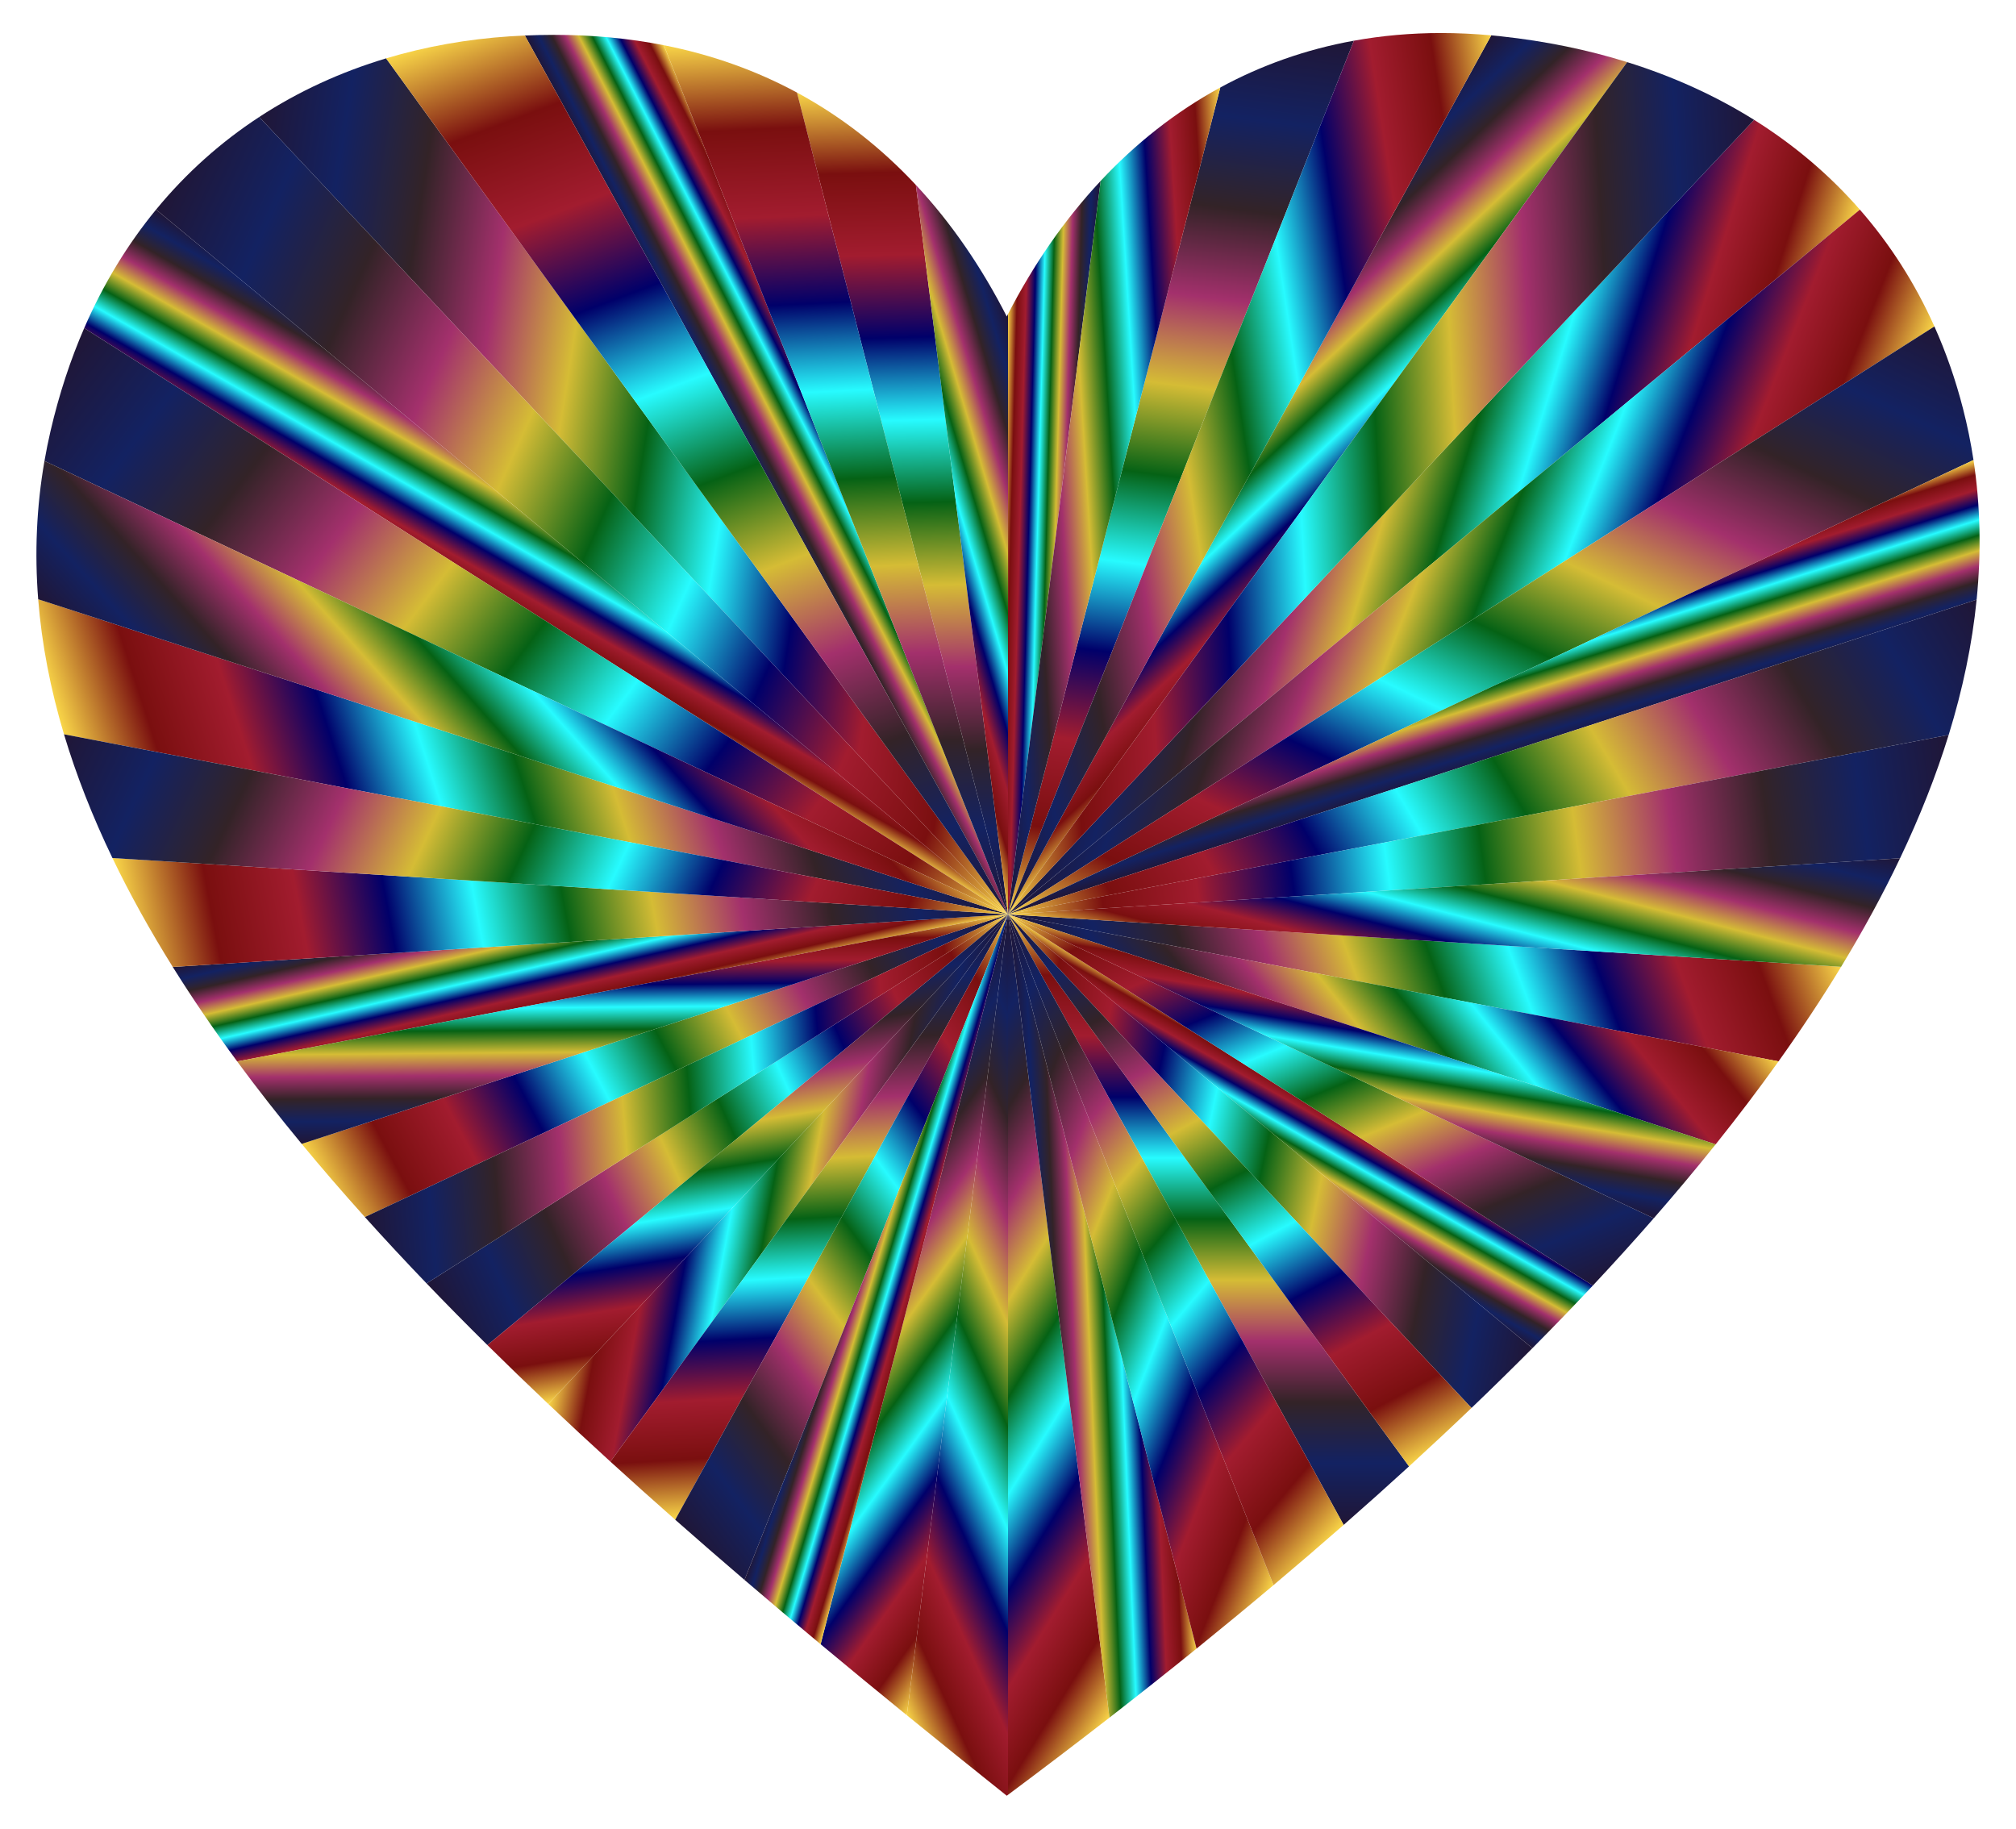 <?xml version="1.0" encoding="utf-8"?>

<!DOCTYPE svg PUBLIC "-//W3C//DTD SVG 1.1//EN" "http://www.w3.org/Graphics/SVG/1.1/DTD/svg11.dtd">
<svg version="1.1" id="Layer_1" xmlns="http://www.w3.org/2000/svg" xmlns:xlink="http://www.w3.org/1999/xlink" x="0px" y="0px"
	 viewBox="0 0 1830 1659.965" enable-background="new 0 0 1830 1659.965" xml:space="preserve">
<g id="Red_Heart">
	<g id="Red_Heart_1_">
		<g>
			
				<linearGradient id="SVGID_1_" gradientUnits="userSpaceOnUse" x1="433.228" y1="887.204" x2="554.961" y2="887.204" gradientTransform="matrix(0.222 0.975 -0.975 0.222 1291.354 175.18)">
				<stop  offset="0" style="stop-color:#201636"/>
				<stop  offset="0.1" style="stop-color:#132262"/>
				<stop  offset="0.2" style="stop-color:#332327"/>
				<stop  offset="0.3" style="stop-color:#A3306C"/>
				<stop  offset="0.4" style="stop-color:#D5BC35"/>
				<stop  offset="0.5" style="stop-color:#056215"/>
				<stop  offset="0.6" style="stop-color:#27FBFF"/>
				<stop  offset="0.7" style="stop-color:#00006A"/>
				<stop  offset="0.8" style="stop-color:#A21C2F"/>
				<stop  offset="0.9" style="stop-color:#7A0F0F"/>
				<stop  offset="1" style="stop-color:#F9D648"/>
			</linearGradient>
			<path fill="url(#SVGID_1_)" enable-background="new    " d="M156.827,877.683c17.85,28.59,37.384,57.184,58.459,85.777
				l699.714-133.477L156.827,877.683z"/>
			
				<linearGradient id="SVGID_2_" gradientUnits="userSpaceOnUse" x1="711.503" y1="1253.813" x2="1173.714" y2="1253.813" gradientTransform="matrix(0.85 0.526 -0.526 0.85 791.441 -321.785)">
				<stop  offset="0" style="stop-color:#201636"/>
				<stop  offset="0.1" style="stop-color:#132262"/>
				<stop  offset="0.2" style="stop-color:#332327"/>
				<stop  offset="0.3" style="stop-color:#A3306C"/>
				<stop  offset="0.4" style="stop-color:#D5BC35"/>
				<stop  offset="0.5" style="stop-color:#056215"/>
				<stop  offset="0.6" style="stop-color:#27FBFF"/>
				<stop  offset="0.7" style="stop-color:#00006A"/>
				<stop  offset="0.8" style="stop-color:#A21C2F"/>
				<stop  offset="0.9" style="stop-color:#7A0F0F"/>
				<stop  offset="1" style="stop-color:#F9D648"/>
			</linearGradient>
			<path fill="url(#SVGID_2_)" enable-background="new    " d="M915,1629.146
				c31.121-23.188,61.846-46.55,92.107-70.061l-92.107-729.102V1629.146z"/>
			
				<linearGradient id="SVGID_3_" gradientUnits="userSpaceOnUse" x1="353.233" y1="1036.765" x2="971.914" y2="1036.765" gradientTransform="matrix(0.912 -0.41 0.41 0.912 -362.916 356.682)">
				<stop  offset="0" style="stop-color:#201636"/>
				<stop  offset="0.1" style="stop-color:#132262"/>
				<stop  offset="0.2" style="stop-color:#332327"/>
				<stop  offset="0.3" style="stop-color:#A3306C"/>
				<stop  offset="0.4" style="stop-color:#D5BC35"/>
				<stop  offset="0.5" style="stop-color:#056215"/>
				<stop  offset="0.6" style="stop-color:#27FBFF"/>
				<stop  offset="0.7" style="stop-color:#00006A"/>
				<stop  offset="0.8" style="stop-color:#A21C2F"/>
				<stop  offset="0.9" style="stop-color:#7A0F0F"/>
				<stop  offset="1" style="stop-color:#F9D648"/>
			</linearGradient>
			<path fill="url(#SVGID_3_)" enable-background="new    " d="M387.209,1164.929
				c17.925,18.674,36.348,37.341,55.219,55.999l472.572-390.946L387.209,1164.929z"/>
			
				<linearGradient id="SVGID_4_" gradientUnits="userSpaceOnUse" x1="246.844" y1="996.682" x2="910.952" y2="996.682" gradientTransform="matrix(-0.884 0.468 -0.468 -0.884 1572.357 1544.189)">
				<stop  offset="0" style="stop-color:#201636"/>
				<stop  offset="0.1" style="stop-color:#132262"/>
				<stop  offset="0.2" style="stop-color:#332327"/>
				<stop  offset="0.3" style="stop-color:#A3306C"/>
				<stop  offset="0.4" style="stop-color:#D5BC35"/>
				<stop  offset="0.5" style="stop-color:#056215"/>
				<stop  offset="0.6" style="stop-color:#27FBFF"/>
				<stop  offset="0.7" style="stop-color:#00006A"/>
				<stop  offset="0.8" style="stop-color:#A21C2F"/>
				<stop  offset="0.9" style="stop-color:#7A0F0F"/>
				<stop  offset="1" style="stop-color:#F9D648"/>
			</linearGradient>
			<path fill="url(#SVGID_4_)" enable-background="new    " d="M273.86,1038.302c18.3,22.138,37.439,44.272,57.338,66.397
				l583.802-274.717L273.86,1038.302z"/>
			
				<linearGradient id="SVGID_5_" gradientUnits="userSpaceOnUse" x1="463.613" y1="934.479" x2="666.145" y2="934.479" gradientTransform="matrix(-0.009 -1 1 -0.009 -363.867 1507.681)">
				<stop  offset="0" style="stop-color:#201636"/>
				<stop  offset="0.1" style="stop-color:#132262"/>
				<stop  offset="0.2" style="stop-color:#332327"/>
				<stop  offset="0.3" style="stop-color:#A3306C"/>
				<stop  offset="0.4" style="stop-color:#D5BC35"/>
				<stop  offset="0.5" style="stop-color:#056215"/>
				<stop  offset="0.6" style="stop-color:#27FBFF"/>
				<stop  offset="0.7" style="stop-color:#00006A"/>
				<stop  offset="0.8" style="stop-color:#A21C2F"/>
				<stop  offset="0.9" style="stop-color:#7A0F0F"/>
				<stop  offset="1" style="stop-color:#F9D648"/>
			</linearGradient>
			<path fill="url(#SVGID_5_)" enable-background="new    " d="M215.286,963.46c18.39,24.95,37.954,49.899,58.573,74.842
				l641.14-208.319L215.286,963.46z"/>
			
				<linearGradient id="SVGID_6_" gradientUnits="userSpaceOnUse" x1="323.564" y1="999.693" x2="927.444" y2="999.693" gradientTransform="matrix(0.997 -0.08 0.08 0.997 -77.68 52.956)">
				<stop  offset="0" style="stop-color:#201636"/>
				<stop  offset="0.1" style="stop-color:#132262"/>
				<stop  offset="0.2" style="stop-color:#332327"/>
				<stop  offset="0.3" style="stop-color:#A3306C"/>
				<stop  offset="0.4" style="stop-color:#D5BC35"/>
				<stop  offset="0.5" style="stop-color:#056215"/>
				<stop  offset="0.6" style="stop-color:#27FBFF"/>
				<stop  offset="0.7" style="stop-color:#00006A"/>
				<stop  offset="0.8" style="stop-color:#A21C2F"/>
				<stop  offset="0.9" style="stop-color:#7A0F0F"/>
				<stop  offset="1" style="stop-color:#F9D648"/>
			</linearGradient>
			<path fill="url(#SVGID_6_)" enable-background="new    " d="M331.198,1104.699c18.062,20.084,36.748,40.161,56.011,60.23
				l527.792-334.947L331.198,1104.699z"/>
			
				<linearGradient id="SVGID_7_" gradientUnits="userSpaceOnUse" x1="546.466" y1="1083.494" x2="875.774" y2="1083.494" gradientTransform="matrix(-0.983 -0.182 0.182 -0.983 1204.294 2267.396)">
				<stop  offset="0" style="stop-color:#201636"/>
				<stop  offset="0.1" style="stop-color:#132262"/>
				<stop  offset="0.2" style="stop-color:#332327"/>
				<stop  offset="0.3" style="stop-color:#A3306C"/>
				<stop  offset="0.4" style="stop-color:#D5BC35"/>
				<stop  offset="0.5" style="stop-color:#056215"/>
				<stop  offset="0.6" style="stop-color:#27FBFF"/>
				<stop  offset="0.7" style="stop-color:#00006A"/>
				<stop  offset="0.8" style="stop-color:#A21C2F"/>
				<stop  offset="0.9" style="stop-color:#7A0F0F"/>
				<stop  offset="1" style="stop-color:#F9D648"/>
			</linearGradient>
			<path fill="url(#SVGID_7_)" enable-background="new    " d="M497.696,1274.366c18.452,17.463,37.267,34.916,56.4,52.358
				l360.904-496.741L497.696,1274.366z"/>
			
				<linearGradient id="SVGID_8_" gradientUnits="userSpaceOnUse" x1="662.882" y1="1211.348" x2="1045.269" y2="1211.348" gradientTransform="matrix(-0.912 0.411 -0.411 -0.912 2166.761 1994.308)">
				<stop  offset="0" style="stop-color:#201636"/>
				<stop  offset="0.1" style="stop-color:#132262"/>
				<stop  offset="0.2" style="stop-color:#332327"/>
				<stop  offset="0.3" style="stop-color:#A3306C"/>
				<stop  offset="0.4" style="stop-color:#D5BC35"/>
				<stop  offset="0.5" style="stop-color:#056215"/>
				<stop  offset="0.6" style="stop-color:#27FBFF"/>
				<stop  offset="0.7" style="stop-color:#00006A"/>
				<stop  offset="0.8" style="stop-color:#A21C2F"/>
				<stop  offset="0.9" style="stop-color:#7A0F0F"/>
				<stop  offset="1" style="stop-color:#F9D648"/>
			</linearGradient>
			<path fill="url(#SVGID_8_)" enable-background="new    " d="M823.166,1556.927c29.955,24.389,60.225,48.743,90.714,73.055
				c0.374-0.279,0.746-0.558,1.12-0.837V829.982L823.166,1556.927z"/>
			
				<linearGradient id="SVGID_9_" gradientUnits="userSpaceOnUse" x1="687.413" y1="1170.666" x2="1036.112" y2="1170.666" gradientTransform="matrix(0.813 0.582 -0.582 0.813 850.303 -260.072)">
				<stop  offset="0" style="stop-color:#201636"/>
				<stop  offset="0.1" style="stop-color:#132262"/>
				<stop  offset="0.2" style="stop-color:#332327"/>
				<stop  offset="0.3" style="stop-color:#A3306C"/>
				<stop  offset="0.4" style="stop-color:#D5BC35"/>
				<stop  offset="0.5" style="stop-color:#056215"/>
				<stop  offset="0.6" style="stop-color:#27FBFF"/>
				<stop  offset="0.7" style="stop-color:#00006A"/>
				<stop  offset="0.8" style="stop-color:#A21C2F"/>
				<stop  offset="0.9" style="stop-color:#7A0F0F"/>
				<stop  offset="1" style="stop-color:#F9D648"/>
			</linearGradient>
			<path fill="url(#SVGID_9_)" enable-background="new    " d="M744.903,1492.467
				c25.795,21.513,51.905,43,78.263,64.46l91.835-726.945L744.903,1492.467z"/>
			
				<linearGradient id="SVGID_10_" gradientUnits="userSpaceOnUse" x1="470.413" y1="1103.235" x2="1001.997" y2="1103.235" gradientTransform="matrix(0.056 0.998 -0.998 0.056 1796.127 309.095)">
				<stop  offset="0" style="stop-color:#201636"/>
				<stop  offset="0.1" style="stop-color:#132262"/>
				<stop  offset="0.2" style="stop-color:#332327"/>
				<stop  offset="0.3" style="stop-color:#A3306C"/>
				<stop  offset="0.4" style="stop-color:#D5BC35"/>
				<stop  offset="0.5" style="stop-color:#056215"/>
				<stop  offset="0.6" style="stop-color:#27FBFF"/>
				<stop  offset="0.7" style="stop-color:#00006A"/>
				<stop  offset="0.8" style="stop-color:#A21C2F"/>
				<stop  offset="0.9" style="stop-color:#7A0F0F"/>
				<stop  offset="1" style="stop-color:#F9D648"/>
			</linearGradient>
			<path fill="url(#SVGID_10_)" enable-background="new    " d="M554.096,1326.724c19.296,17.591,38.912,35.17,58.826,52.736
				l302.078-549.477L554.096,1326.724z"/>
			
				<linearGradient id="SVGID_11_" gradientUnits="userSpaceOnUse" x1="495.593" y1="1150.695" x2="1064.743" y2="1150.695" gradientTransform="matrix(0.805 -0.593 0.593 0.805 -522.615 673.919)">
				<stop  offset="0" style="stop-color:#201636"/>
				<stop  offset="0.1" style="stop-color:#132262"/>
				<stop  offset="0.2" style="stop-color:#332327"/>
				<stop  offset="0.3" style="stop-color:#A3306C"/>
				<stop  offset="0.4" style="stop-color:#D5BC35"/>
				<stop  offset="0.5" style="stop-color:#056215"/>
				<stop  offset="0.6" style="stop-color:#27FBFF"/>
				<stop  offset="0.7" style="stop-color:#00006A"/>
				<stop  offset="0.8" style="stop-color:#A21C2F"/>
				<stop  offset="0.9" style="stop-color:#7A0F0F"/>
				<stop  offset="1" style="stop-color:#F9D648"/>
			</linearGradient>
			<path fill="url(#SVGID_11_)" enable-background="new    " d="M612.922,1379.46
				c20.664,18.228,41.645,36.441,62.891,54.639l239.186-604.116L612.922,1379.46z"/>
			
				<linearGradient id="SVGID_12_" gradientUnits="userSpaceOnUse" x1="496.983" y1="1047.919" x2="869.246" y2="1047.919" gradientTransform="matrix(0.159 0.987 -0.987 0.159 1609.386 214.575)">
				<stop  offset="0" style="stop-color:#201636"/>
				<stop  offset="0.1" style="stop-color:#132262"/>
				<stop  offset="0.2" style="stop-color:#332327"/>
				<stop  offset="0.3" style="stop-color:#A3306C"/>
				<stop  offset="0.4" style="stop-color:#D5BC35"/>
				<stop  offset="0.5" style="stop-color:#056215"/>
				<stop  offset="0.6" style="stop-color:#27FBFF"/>
				<stop  offset="0.7" style="stop-color:#00006A"/>
				<stop  offset="0.8" style="stop-color:#A21C2F"/>
				<stop  offset="0.9" style="stop-color:#7A0F0F"/>
				<stop  offset="1" style="stop-color:#F9D648"/>
			</linearGradient>
			<path fill="url(#SVGID_12_)" enable-background="new    " d="M442.428,1220.928c18.026,17.822,36.457,35.635,55.268,53.438
				l417.304-444.384L442.428,1220.928z"/>
			
				<linearGradient id="SVGID_13_" gradientUnits="userSpaceOnUse" x1="109.289" y1="851.706" x2="899.04" y2="851.706" gradientTransform="matrix(-0.983 0.183 -0.183 -0.983 1160.368 1549.194)">
				<stop  offset="0" style="stop-color:#201636"/>
				<stop  offset="0.1" style="stop-color:#132262"/>
				<stop  offset="0.2" style="stop-color:#332327"/>
				<stop  offset="0.3" style="stop-color:#A3306C"/>
				<stop  offset="0.4" style="stop-color:#D5BC35"/>
				<stop  offset="0.5" style="stop-color:#056215"/>
				<stop  offset="0.6" style="stop-color:#27FBFF"/>
				<stop  offset="0.7" style="stop-color:#00006A"/>
				<stop  offset="0.8" style="stop-color:#A21C2F"/>
				<stop  offset="0.9" style="stop-color:#7A0F0F"/>
				<stop  offset="1" style="stop-color:#F9D648"/>
			</linearGradient>
			<path fill="url(#SVGID_13_)" enable-background="new    " d="M102.078,778.838c15.835,32.935,34.172,65.886,54.749,98.845
				l758.173-47.7L102.078,778.838z"/>
			
				<linearGradient id="SVGID_14_" gradientUnits="userSpaceOnUse" x1="681.319" y1="431.079" x2="789.761" y2="431.079" gradientTransform="matrix(0.891 -0.454 0.454 0.891 -119.759 362.868)">
				<stop  offset="0" style="stop-color:#201636"/>
				<stop  offset="0.1" style="stop-color:#132262"/>
				<stop  offset="0.2" style="stop-color:#332327"/>
				<stop  offset="0.3" style="stop-color:#A3306C"/>
				<stop  offset="0.4" style="stop-color:#D5BC35"/>
				<stop  offset="0.5" style="stop-color:#056215"/>
				<stop  offset="0.6" style="stop-color:#27FBFF"/>
				<stop  offset="0.7" style="stop-color:#00006A"/>
				<stop  offset="0.8" style="stop-color:#A21C2F"/>
				<stop  offset="0.9" style="stop-color:#7A0F0F"/>
				<stop  offset="1" style="stop-color:#F9D648"/>
			</linearGradient>
			<path fill="url(#SVGID_14_)" enable-background="new    " d="M602.64,41.05c-31.312-6.179-64.561-9.418-99.802-9.417
				c-8.672,0-17.482,0.214-26.399,0.609l438.561,797.74L602.64,41.05z"/>
			
				<linearGradient id="SVGID_15_" gradientUnits="userSpaceOnUse" x1="187.53" y1="432.573" x2="971.007" y2="432.573" gradientTransform="matrix(0.988 0.155 -0.155 0.988 75.216 -83.657)">
				<stop  offset="0" style="stop-color:#201636"/>
				<stop  offset="0.1" style="stop-color:#132262"/>
				<stop  offset="0.2" style="stop-color:#332327"/>
				<stop  offset="0.3" style="stop-color:#A3306C"/>
				<stop  offset="0.4" style="stop-color:#D5BC35"/>
				<stop  offset="0.5" style="stop-color:#056215"/>
				<stop  offset="0.6" style="stop-color:#27FBFF"/>
				<stop  offset="0.7" style="stop-color:#00006A"/>
				<stop  offset="0.8" style="stop-color:#A21C2F"/>
				<stop  offset="0.9" style="stop-color:#7A0F0F"/>
				<stop  offset="1" style="stop-color:#F9D648"/>
			</linearGradient>
			<path fill="url(#SVGID_15_)" enable-background="new    " d="M350.474,52.979
				c-41.024,12.314-79.751,30.017-115.167,53.204l679.693,723.799L350.474,52.979z"/>
			
				<linearGradient id="SVGID_16_" gradientUnits="userSpaceOnUse" x1="443.926" y1="457.009" x2="1194.547" y2="457.009" gradientTransform="matrix(-0.026 -1 1 -0.026 383.426 1287.717)">
				<stop  offset="0" style="stop-color:#201636"/>
				<stop  offset="0.1" style="stop-color:#132262"/>
				<stop  offset="0.2" style="stop-color:#332327"/>
				<stop  offset="0.3" style="stop-color:#A3306C"/>
				<stop  offset="0.4" style="stop-color:#D5BC35"/>
				<stop  offset="0.5" style="stop-color:#056215"/>
				<stop  offset="0.6" style="stop-color:#27FBFF"/>
				<stop  offset="0.7" style="stop-color:#00006A"/>
				<stop  offset="0.8" style="stop-color:#A21C2F"/>
				<stop  offset="0.9" style="stop-color:#7A0F0F"/>
				<stop  offset="1" style="stop-color:#F9D648"/>
			</linearGradient>
			<path fill="url(#SVGID_16_)" enable-background="new    " d="M831.354,167.853
				c-31.38-33.614-67.296-61.89-107.88-83.817l191.527,745.947L831.354,167.853z"/>
			
				<linearGradient id="SVGID_17_" gradientUnits="userSpaceOnUse" x1="61.735" y1="448.881" x2="1029.413" y2="448.881" gradientTransform="matrix(0.912 0.41 -0.41 0.912 238.464 -175.513)">
				<stop  offset="0" style="stop-color:#201636"/>
				<stop  offset="0.1" style="stop-color:#132262"/>
				<stop  offset="0.2" style="stop-color:#332327"/>
				<stop  offset="0.3" style="stop-color:#A3306C"/>
				<stop  offset="0.4" style="stop-color:#D5BC35"/>
				<stop  offset="0.5" style="stop-color:#056215"/>
				<stop  offset="0.6" style="stop-color:#27FBFF"/>
				<stop  offset="0.7" style="stop-color:#00006A"/>
				<stop  offset="0.8" style="stop-color:#A21C2F"/>
				<stop  offset="0.9" style="stop-color:#7A0F0F"/>
				<stop  offset="1" style="stop-color:#F9D648"/>
			</linearGradient>
			<path fill="url(#SVGID_17_)" enable-background="new    " d="M235.307,106.183
				c-34.712,22.727-66.235,50.723-93.632,84.049l773.325,639.75L235.307,106.183z"/>
			
				<linearGradient id="SVGID_18_" gradientUnits="userSpaceOnUse" x1="357.481" y1="435.516" x2="1160.159" y2="435.516" gradientTransform="matrix(-0.047 -0.999 0.999 -0.047 359.27 1213.875)">
				<stop  offset="0" style="stop-color:#201636"/>
				<stop  offset="0.1" style="stop-color:#132262"/>
				<stop  offset="0.2" style="stop-color:#332327"/>
				<stop  offset="0.3" style="stop-color:#A3306C"/>
				<stop  offset="0.4" style="stop-color:#D5BC35"/>
				<stop  offset="0.5" style="stop-color:#056215"/>
				<stop  offset="0.6" style="stop-color:#27FBFF"/>
				<stop  offset="0.7" style="stop-color:#00006A"/>
				<stop  offset="0.8" style="stop-color:#A21C2F"/>
				<stop  offset="0.9" style="stop-color:#7A0F0F"/>
				<stop  offset="1" style="stop-color:#F9D648"/>
			</linearGradient>
			<path fill="url(#SVGID_18_)" enable-background="new    " d="M723.473,84.036
				c-36.476-19.707-76.722-34.28-120.834-42.986l312.36,788.932L723.473,84.036z"/>
			
				<linearGradient id="SVGID_19_" gradientUnits="userSpaceOnUse" x1="159.989" y1="427.459" x2="1086.078" y2="427.459" gradientTransform="matrix(-0.352 -0.936 0.936 -0.352 452.233 1175.177)">
				<stop  offset="0" style="stop-color:#201636"/>
				<stop  offset="0.1" style="stop-color:#132262"/>
				<stop  offset="0.2" style="stop-color:#332327"/>
				<stop  offset="0.3" style="stop-color:#A3306C"/>
				<stop  offset="0.4" style="stop-color:#D5BC35"/>
				<stop  offset="0.5" style="stop-color:#056215"/>
				<stop  offset="0.6" style="stop-color:#27FBFF"/>
				<stop  offset="0.7" style="stop-color:#00006A"/>
				<stop  offset="0.8" style="stop-color:#A21C2F"/>
				<stop  offset="0.9" style="stop-color:#7A0F0F"/>
				<stop  offset="1" style="stop-color:#F9D648"/>
			</linearGradient>
			<path fill="url(#SVGID_19_)" enable-background="new    " d="M476.439,32.242c-4.481,0.198-8.98,0.428-13.52,0.727
				c-38.794,2.557-76.498,9.22-112.445,20.01l564.526,777.004L476.439,32.242z"/>
			
				<linearGradient id="SVGID_20_" gradientUnits="userSpaceOnUse" x1="100.433" y1="686.963" x2="864.843" y2="686.963" gradientTransform="matrix(-0.951 0.309 -0.309 -0.951 1138.765 1193.496)">
				<stop  offset="0" style="stop-color:#201636"/>
				<stop  offset="0.1" style="stop-color:#132262"/>
				<stop  offset="0.2" style="stop-color:#332327"/>
				<stop  offset="0.3" style="stop-color:#A3306C"/>
				<stop  offset="0.4" style="stop-color:#D5BC35"/>
				<stop  offset="0.5" style="stop-color:#056215"/>
				<stop  offset="0.6" style="stop-color:#27FBFF"/>
				<stop  offset="0.7" style="stop-color:#00006A"/>
				<stop  offset="0.8" style="stop-color:#A21C2F"/>
				<stop  offset="0.9" style="stop-color:#7A0F0F"/>
				<stop  offset="1" style="stop-color:#F9D648"/>
			</linearGradient>
			<path fill="url(#SVGID_20_)" enable-background="new    " d="M34.663,543.943c3.204,40.8,11.174,81.665,23.425,122.574
				l856.912,163.465L34.663,543.943z"/>
			
				<linearGradient id="SVGID_21_" gradientUnits="userSpaceOnUse" x1="393.067" y1="484.892" x2="566.071" y2="484.892" gradientTransform="matrix(-0.495 0.869 -0.869 -0.495 1184.34 331.937)">
				<stop  offset="0" style="stop-color:#201636"/>
				<stop  offset="0.1" style="stop-color:#132262"/>
				<stop  offset="0.2" style="stop-color:#332327"/>
				<stop  offset="0.3" style="stop-color:#A3306C"/>
				<stop  offset="0.4" style="stop-color:#D5BC35"/>
				<stop  offset="0.5" style="stop-color:#056215"/>
				<stop  offset="0.6" style="stop-color:#27FBFF"/>
				<stop  offset="0.7" style="stop-color:#00006A"/>
				<stop  offset="0.8" style="stop-color:#A21C2F"/>
				<stop  offset="0.9" style="stop-color:#7A0F0F"/>
				<stop  offset="1" style="stop-color:#F9D648"/>
			</linearGradient>
			<path fill="url(#SVGID_21_)" enable-background="new    " d="M141.675,190.232
				c-25.624,31.17-47.628,67.011-65.239,107.581l838.564,532.169L141.675,190.232z"/>
			
				<linearGradient id="SVGID_22_" gradientUnits="userSpaceOnUse" x1="63.925" y1="789.757" x2="909.163" y2="789.757" gradientTransform="matrix(0.905 0.425 -0.425 0.905 363.749 -135.789)">
				<stop  offset="0" style="stop-color:#201636"/>
				<stop  offset="0.1" style="stop-color:#132262"/>
				<stop  offset="0.2" style="stop-color:#332327"/>
				<stop  offset="0.3" style="stop-color:#A3306C"/>
				<stop  offset="0.4" style="stop-color:#D5BC35"/>
				<stop  offset="0.5" style="stop-color:#056215"/>
				<stop  offset="0.6" style="stop-color:#27FBFF"/>
				<stop  offset="0.7" style="stop-color:#00006A"/>
				<stop  offset="0.8" style="stop-color:#A21C2F"/>
				<stop  offset="0.9" style="stop-color:#7A0F0F"/>
				<stop  offset="1" style="stop-color:#F9D648"/>
			</linearGradient>
			<path fill="url(#SVGID_22_)" enable-background="new    " d="M58.088,666.518c11.202,37.408,25.975,74.853,43.989,112.32
				l812.923,51.145L58.088,666.518z"/>
			
				<linearGradient id="SVGID_23_" gradientUnits="userSpaceOnUse" x1="-2.889" y1="612.04" x2="987.053" y2="612.04" gradientTransform="matrix(0.798 0.602 -0.602 0.798 435.859 -173.946)">
				<stop  offset="0" style="stop-color:#201636"/>
				<stop  offset="0.1" style="stop-color:#132262"/>
				<stop  offset="0.2" style="stop-color:#332327"/>
				<stop  offset="0.3" style="stop-color:#A3306C"/>
				<stop  offset="0.4" style="stop-color:#D5BC35"/>
				<stop  offset="0.5" style="stop-color:#056215"/>
				<stop  offset="0.6" style="stop-color:#27FBFF"/>
				<stop  offset="0.7" style="stop-color:#00006A"/>
				<stop  offset="0.8" style="stop-color:#A21C2F"/>
				<stop  offset="0.9" style="stop-color:#7A0F0F"/>
				<stop  offset="1" style="stop-color:#F9D648"/>
			</linearGradient>
			<path fill="url(#SVGID_23_)" enable-background="new    " d="M76.436,297.813
				c-12.488,28.767-22.783,59.892-30.572,93.439c-2.101,9.049-3.922,18.102-5.497,27.159l874.633,411.571
				L76.436,297.813z"/>
			
				<linearGradient id="SVGID_24_" gradientUnits="userSpaceOnUse" x1="199.935" y1="626.631" x2="665.663" y2="626.631" gradientTransform="matrix(0.746 -0.666 0.666 0.746 -295.374 474.723)">
				<stop  offset="0" style="stop-color:#201636"/>
				<stop  offset="0.1" style="stop-color:#132262"/>
				<stop  offset="0.2" style="stop-color:#332327"/>
				<stop  offset="0.3" style="stop-color:#A3306C"/>
				<stop  offset="0.4" style="stop-color:#D5BC35"/>
				<stop  offset="0.5" style="stop-color:#056215"/>
				<stop  offset="0.6" style="stop-color:#27FBFF"/>
				<stop  offset="0.7" style="stop-color:#00006A"/>
				<stop  offset="0.8" style="stop-color:#A21C2F"/>
				<stop  offset="0.9" style="stop-color:#7A0F0F"/>
				<stop  offset="1" style="stop-color:#F9D648"/>
			</linearGradient>
			<path fill="url(#SVGID_24_)" enable-background="new    " d="M40.367,418.411c-7.263,41.762-8.996,83.613-5.704,125.532
				l880.337,286.039L40.367,418.411z"/>
			
				<linearGradient id="SVGID_25_" gradientUnits="userSpaceOnUse" x1="758.473" y1="1151.387" x2="841.324" y2="1151.387" gradientTransform="matrix(0.959 0.285 -0.285 0.959 363.622 -178.431)">
				<stop  offset="0" style="stop-color:#201636"/>
				<stop  offset="0.1" style="stop-color:#132262"/>
				<stop  offset="0.2" style="stop-color:#332327"/>
				<stop  offset="0.3" style="stop-color:#A3306C"/>
				<stop  offset="0.4" style="stop-color:#D5BC35"/>
				<stop  offset="0.5" style="stop-color:#056215"/>
				<stop  offset="0.6" style="stop-color:#27FBFF"/>
				<stop  offset="0.7" style="stop-color:#00006A"/>
				<stop  offset="0.8" style="stop-color:#A21C2F"/>
				<stop  offset="0.9" style="stop-color:#7A0F0F"/>
				<stop  offset="1" style="stop-color:#F9D648"/>
			</linearGradient>
			<path fill="url(#SVGID_25_)" enable-background="new    " d="M675.813,1434.099
				c22.738,19.475,45.784,38.932,69.089,58.368l170.097-662.485L675.813,1434.099z"/>
			
				<linearGradient id="SVGID_26_" gradientUnits="userSpaceOnUse" x1="1040.369" y1="483.723" x2="1587.239" y2="483.723" gradientTransform="matrix(0.954 0.299 -0.299 0.954 199.64 -367.384)">
				<stop  offset="0" style="stop-color:#201636"/>
				<stop  offset="0.1" style="stop-color:#132262"/>
				<stop  offset="0.2" style="stop-color:#332327"/>
				<stop  offset="0.3" style="stop-color:#A3306C"/>
				<stop  offset="0.4" style="stop-color:#D5BC35"/>
				<stop  offset="0.5" style="stop-color:#056215"/>
				<stop  offset="0.6" style="stop-color:#27FBFF"/>
				<stop  offset="0.7" style="stop-color:#00006A"/>
				<stop  offset="0.8" style="stop-color:#A21C2F"/>
				<stop  offset="0.9" style="stop-color:#7A0F0F"/>
				<stop  offset="1" style="stop-color:#F9D648"/>
			</linearGradient>
			<path fill="url(#SVGID_26_)" enable-background="new    " d="M1688.263,190.284
				c-27.54-31.519-59.731-58.802-96.011-81.501l-677.251,721.199L1688.263,190.284z"/>
			
				<linearGradient id="SVGID_27_" gradientUnits="userSpaceOnUse" x1="1013.762" y1="439.368" x2="1293.659" y2="439.368" gradientTransform="matrix(0.686 0.728 -0.728 0.686 689.523 -735.035)">
				<stop  offset="0" style="stop-color:#201636"/>
				<stop  offset="0.1" style="stop-color:#132262"/>
				<stop  offset="0.2" style="stop-color:#332327"/>
				<stop  offset="0.3" style="stop-color:#A3306C"/>
				<stop  offset="0.4" style="stop-color:#D5BC35"/>
				<stop  offset="0.5" style="stop-color:#056215"/>
				<stop  offset="0.6" style="stop-color:#27FBFF"/>
				<stop  offset="0.7" style="stop-color:#00006A"/>
				<stop  offset="0.8" style="stop-color:#A21C2F"/>
				<stop  offset="0.9" style="stop-color:#7A0F0F"/>
				<stop  offset="1" style="stop-color:#F9D648"/>
			</linearGradient>
			<path fill="url(#SVGID_27_)" enable-background="new    " d="M1477.047,56.391
				c-35.869-11.19-74.129-19.062-114.466-23.422c-2.993-0.324-5.968-0.61-8.935-0.88L915,829.982
				L1477.047,56.391z"/>
			
				<linearGradient id="SVGID_28_" gradientUnits="userSpaceOnUse" x1="1062.264" y1="522.588" x2="1647.696" y2="522.588" gradientTransform="matrix(0.93 0.368 -0.368 0.93 281.559 -455.778)">
				<stop  offset="0" style="stop-color:#201636"/>
				<stop  offset="0.1" style="stop-color:#132262"/>
				<stop  offset="0.2" style="stop-color:#332327"/>
				<stop  offset="0.3" style="stop-color:#A3306C"/>
				<stop  offset="0.4" style="stop-color:#D5BC35"/>
				<stop  offset="0.5" style="stop-color:#056215"/>
				<stop  offset="0.6" style="stop-color:#27FBFF"/>
				<stop  offset="0.7" style="stop-color:#00006A"/>
				<stop  offset="0.8" style="stop-color:#A21C2F"/>
				<stop  offset="0.9" style="stop-color:#7A0F0F"/>
				<stop  offset="1" style="stop-color:#F9D648"/>
			</linearGradient>
			<path fill="url(#SVGID_28_)" enable-background="new    " d="M1755.93,296.312
				c-17.6-39.298-40.339-74.751-67.668-106.028L915,829.982L1755.93,296.312z"/>
			
				<linearGradient id="SVGID_29_" gradientUnits="userSpaceOnUse" x1="897.361" y1="446.311" x2="1612.732" y2="446.311" gradientTransform="matrix(-0.999 0.054 -0.054 -0.999 2529.444 817.726)">
				<stop  offset="0" style="stop-color:#201636"/>
				<stop  offset="0.1" style="stop-color:#132262"/>
				<stop  offset="0.2" style="stop-color:#332327"/>
				<stop  offset="0.3" style="stop-color:#A3306C"/>
				<stop  offset="0.4" style="stop-color:#D5BC35"/>
				<stop  offset="0.5" style="stop-color:#056215"/>
				<stop  offset="0.6" style="stop-color:#27FBFF"/>
				<stop  offset="0.7" style="stop-color:#00006A"/>
				<stop  offset="0.8" style="stop-color:#A21C2F"/>
				<stop  offset="0.9" style="stop-color:#7A0F0F"/>
				<stop  offset="1" style="stop-color:#F9D648"/>
			</linearGradient>
			<path fill="url(#SVGID_29_)" enable-background="new    " d="M1592.251,108.783
				c-34.811-21.779-73.378-39.345-115.204-52.392L915,829.982L1592.251,108.783z"/>
			
				<linearGradient id="SVGID_30_" gradientUnits="userSpaceOnUse" x1="938.753" y1="536.993" x2="1782.966" y2="536.993" gradientTransform="matrix(-0.431 0.902 -0.902 -0.431 2444.99 -414.764)">
				<stop  offset="0" style="stop-color:#201636"/>
				<stop  offset="0.1" style="stop-color:#132262"/>
				<stop  offset="0.2" style="stop-color:#332327"/>
				<stop  offset="0.3" style="stop-color:#A3306C"/>
				<stop  offset="0.4" style="stop-color:#D5BC35"/>
				<stop  offset="0.5" style="stop-color:#056215"/>
				<stop  offset="0.6" style="stop-color:#27FBFF"/>
				<stop  offset="0.7" style="stop-color:#00006A"/>
				<stop  offset="0.8" style="stop-color:#A21C2F"/>
				<stop  offset="0.9" style="stop-color:#7A0F0F"/>
				<stop  offset="1" style="stop-color:#F9D648"/>
			</linearGradient>
			<path fill="url(#SVGID_30_)" enable-background="new    " d="M1791.412,417.574c-2.383-15.648-5.547-31.206-9.517-46.666
				c-6.728-26.199-15.433-51.08-25.965-74.596L915,829.982L1791.412,417.574z"/>
			
				<linearGradient id="SVGID_31_" gradientUnits="userSpaceOnUse" x1="1290.071" y1="621.14" x2="1423.509" y2="621.14" gradientTransform="matrix(-0.297 -0.955 0.955 -0.297 1163.164 2103.838)">
				<stop  offset="0" style="stop-color:#201636"/>
				<stop  offset="0.1" style="stop-color:#132262"/>
				<stop  offset="0.2" style="stop-color:#332327"/>
				<stop  offset="0.3" style="stop-color:#A3306C"/>
				<stop  offset="0.4" style="stop-color:#D5BC35"/>
				<stop  offset="0.5" style="stop-color:#056215"/>
				<stop  offset="0.6" style="stop-color:#27FBFF"/>
				<stop  offset="0.7" style="stop-color:#00006A"/>
				<stop  offset="0.8" style="stop-color:#A21C2F"/>
				<stop  offset="0.9" style="stop-color:#7A0F0F"/>
				<stop  offset="1" style="stop-color:#F9D648"/>
			</linearGradient>
			<path fill="url(#SVGID_31_)" enable-background="new    " d="M1794.269,544.291c4.272-42.788,3.485-85.072-2.856-126.717
				L915,829.982L1794.269,544.291z"/>
			
				<linearGradient id="SVGID_32_" gradientUnits="userSpaceOnUse" x1="772.605" y1="498.918" x2="926.67" y2="498.918" gradientTransform="matrix(-0.959 0.283 -0.283 -0.959 1851.792 730.582)">
				<stop  offset="0" style="stop-color:#201636"/>
				<stop  offset="0.1" style="stop-color:#132262"/>
				<stop  offset="0.2" style="stop-color:#332327"/>
				<stop  offset="0.3" style="stop-color:#A3306C"/>
				<stop  offset="0.4" style="stop-color:#D5BC35"/>
				<stop  offset="0.5" style="stop-color:#056215"/>
				<stop  offset="0.6" style="stop-color:#27FBFF"/>
				<stop  offset="0.7" style="stop-color:#00006A"/>
				<stop  offset="0.8" style="stop-color:#A21C2F"/>
				<stop  offset="0.9" style="stop-color:#7A0F0F"/>
				<stop  offset="1" style="stop-color:#F9D648"/>
			</linearGradient>
			<path fill="url(#SVGID_32_)" enable-background="new    " d="M831.354,167.853l83.647,662.13V285.107
				c-0.372,0.723-0.751,1.44-1.121,2.164C891.071,242.563,863.602,202.397,831.354,167.853z"/>
			
				<linearGradient id="SVGID_33_" gradientUnits="userSpaceOnUse" x1="903.755" y1="640.85" x2="1805.513" y2="640.85" gradientTransform="matrix(-0.86 0.511 -0.511 -0.86 2870.162 585.322)">
				<stop  offset="0" style="stop-color:#201636"/>
				<stop  offset="0.1" style="stop-color:#132262"/>
				<stop  offset="0.2" style="stop-color:#332327"/>
				<stop  offset="0.3" style="stop-color:#A3306C"/>
				<stop  offset="0.4" style="stop-color:#D5BC35"/>
				<stop  offset="0.5" style="stop-color:#056215"/>
				<stop  offset="0.6" style="stop-color:#27FBFF"/>
				<stop  offset="0.7" style="stop-color:#00006A"/>
				<stop  offset="0.8" style="stop-color:#A21C2F"/>
				<stop  offset="0.9" style="stop-color:#7A0F0F"/>
				<stop  offset="1" style="stop-color:#F9D648"/>
			</linearGradient>
			<path fill="url(#SVGID_33_)" enable-background="new    " d="M1768.88,667.096
				c12.761-41.316,21.343-82.287,25.388-122.805L915,829.982L1768.88,667.096z"/>
			
				<linearGradient id="SVGID_34_" gradientUnits="userSpaceOnUse" x1="923.95" y1="497.099" x2="1004.781" y2="497.099" gradientTransform="matrix(-1 -0.027 0.027 -1 1900.418 1019.708)">
				<stop  offset="0" style="stop-color:#201636"/>
				<stop  offset="0.1" style="stop-color:#132262"/>
				<stop  offset="0.2" style="stop-color:#332327"/>
				<stop  offset="0.3" style="stop-color:#A3306C"/>
				<stop  offset="0.4" style="stop-color:#D5BC35"/>
				<stop  offset="0.5" style="stop-color:#056215"/>
				<stop  offset="0.6" style="stop-color:#27FBFF"/>
				<stop  offset="0.7" style="stop-color:#00006A"/>
				<stop  offset="0.8" style="stop-color:#A21C2F"/>
				<stop  offset="0.9" style="stop-color:#7A0F0F"/>
				<stop  offset="1" style="stop-color:#F9D648"/>
			</linearGradient>
			<path fill="url(#SVGID_34_)" enable-background="new    " d="M999.106,164.216
				c-33.107,35.416-61.17,76.333-84.106,120.89v544.876L999.106,164.216z"/>
			
				<linearGradient id="SVGID_35_" gradientUnits="userSpaceOnUse" x1="658.688" y1="433.462" x2="1485.299" y2="433.462" gradientTransform="matrix(-0.128 0.992 -0.992 -0.128 1638.645 -574.489)">
				<stop  offset="0" style="stop-color:#201636"/>
				<stop  offset="0.1" style="stop-color:#132262"/>
				<stop  offset="0.2" style="stop-color:#332327"/>
				<stop  offset="0.3" style="stop-color:#A3306C"/>
				<stop  offset="0.4" style="stop-color:#D5BC35"/>
				<stop  offset="0.5" style="stop-color:#056215"/>
				<stop  offset="0.6" style="stop-color:#27FBFF"/>
				<stop  offset="0.7" style="stop-color:#00006A"/>
				<stop  offset="0.8" style="stop-color:#A21C2F"/>
				<stop  offset="0.9" style="stop-color:#7A0F0F"/>
				<stop  offset="1" style="stop-color:#F9D648"/>
			</linearGradient>
			<path fill="url(#SVGID_35_)" enable-background="new    " d="M1228.987,36.943
				c-44.073,7.955-84.52,22.504-121.275,42.478L915,829.982L1228.987,36.943z"/>
			
				<linearGradient id="SVGID_36_" gradientUnits="userSpaceOnUse" x1="857.151" y1="423.939" x2="1411.177" y2="423.939" gradientTransform="matrix(0.989 -0.151 0.151 0.989 -51.896 176.096)">
				<stop  offset="0" style="stop-color:#201636"/>
				<stop  offset="0.1" style="stop-color:#132262"/>
				<stop  offset="0.2" style="stop-color:#332327"/>
				<stop  offset="0.3" style="stop-color:#A3306C"/>
				<stop  offset="0.4" style="stop-color:#D5BC35"/>
				<stop  offset="0.5" style="stop-color:#056215"/>
				<stop  offset="0.6" style="stop-color:#27FBFF"/>
				<stop  offset="0.7" style="stop-color:#00006A"/>
				<stop  offset="0.8" style="stop-color:#A21C2F"/>
				<stop  offset="0.9" style="stop-color:#7A0F0F"/>
				<stop  offset="1" style="stop-color:#F9D648"/>
			</linearGradient>
			<path fill="url(#SVGID_36_)" enable-background="new    " d="M1353.646,32.089c-15.485-1.41-30.622-2.106-45.435-2.106
				c-27.595,0-53.999,2.407-79.224,6.96L915,829.982L1353.646,32.089z"/>
			
				<linearGradient id="SVGID_37_" gradientUnits="userSpaceOnUse" x1="930.662" y1="1192.845" x2="1073.139" y2="1192.845" gradientTransform="matrix(0.999 -0.043 0.043 0.999 -50.148 43.863)">
				<stop  offset="0" style="stop-color:#201636"/>
				<stop  offset="0.1" style="stop-color:#132262"/>
				<stop  offset="0.2" style="stop-color:#332327"/>
				<stop  offset="0.3" style="stop-color:#A3306C"/>
				<stop  offset="0.4" style="stop-color:#D5BC35"/>
				<stop  offset="0.5" style="stop-color:#056215"/>
				<stop  offset="0.6" style="stop-color:#27FBFF"/>
				<stop  offset="0.7" style="stop-color:#00006A"/>
				<stop  offset="0.8" style="stop-color:#A21C2F"/>
				<stop  offset="0.9" style="stop-color:#7A0F0F"/>
				<stop  offset="1" style="stop-color:#F9D648"/>
			</linearGradient>
			<path fill="url(#SVGID_37_)" enable-background="new    " d="M1007.107,1559.085
				c26.721-20.76,53.079-41.637,79.017-62.617L915,829.982L1007.107,1559.085z"/>
			
				<linearGradient id="SVGID_38_" gradientUnits="userSpaceOnUse" x1="891.957" y1="454.702" x2="1130.755" y2="454.702" gradientTransform="matrix(0.998 -0.062 0.062 0.998 -26.205 63.47)">
				<stop  offset="0" style="stop-color:#201636"/>
				<stop  offset="0.1" style="stop-color:#132262"/>
				<stop  offset="0.2" style="stop-color:#332327"/>
				<stop  offset="0.3" style="stop-color:#A3306C"/>
				<stop  offset="0.4" style="stop-color:#D5BC35"/>
				<stop  offset="0.5" style="stop-color:#056215"/>
				<stop  offset="0.6" style="stop-color:#27FBFF"/>
				<stop  offset="0.7" style="stop-color:#00006A"/>
				<stop  offset="0.8" style="stop-color:#A21C2F"/>
				<stop  offset="0.9" style="stop-color:#7A0F0F"/>
				<stop  offset="1" style="stop-color:#F9D648"/>
			</linearGradient>
			<path fill="url(#SVGID_38_)" enable-background="new    " d="M1107.711,79.421c-40.76,22.151-76.981,50.965-108.606,84.795
				l-84.106,665.766L1107.711,79.421z"/>
			
				<linearGradient id="SVGID_39_" gradientUnits="userSpaceOnUse" x1="1112.269" y1="1012.914" x2="1221.673" y2="1012.914" gradientTransform="matrix(0.491 -0.871 0.871 0.491 -293.661 1551.21)">
				<stop  offset="0" style="stop-color:#201636"/>
				<stop  offset="0.1" style="stop-color:#132262"/>
				<stop  offset="0.2" style="stop-color:#332327"/>
				<stop  offset="0.3" style="stop-color:#A3306C"/>
				<stop  offset="0.4" style="stop-color:#D5BC35"/>
				<stop  offset="0.5" style="stop-color:#056215"/>
				<stop  offset="0.6" style="stop-color:#27FBFF"/>
				<stop  offset="0.7" style="stop-color:#00006A"/>
				<stop  offset="0.8" style="stop-color:#A21C2F"/>
				<stop  offset="0.9" style="stop-color:#7A0F0F"/>
				<stop  offset="1" style="stop-color:#F9D648"/>
			</linearGradient>
			<path fill="url(#SVGID_39_)" enable-background="new    " d="M1390.998,1223.762
				c18.797-18.93,37.11-37.89,54.888-56.87L915,829.982L1390.998,1223.762z"/>
			
				<linearGradient id="SVGID_40_" gradientUnits="userSpaceOnUse" x1="819.738" y1="1107.113" x2="1374.384" y2="1107.113" gradientTransform="matrix(-0.002 -1 1 -0.002 -8.372 2205.784)">
				<stop  offset="0" style="stop-color:#201636"/>
				<stop  offset="0.1" style="stop-color:#132262"/>
				<stop  offset="0.2" style="stop-color:#332327"/>
				<stop  offset="0.3" style="stop-color:#A3306C"/>
				<stop  offset="0.4" style="stop-color:#D5BC35"/>
				<stop  offset="0.5" style="stop-color:#056215"/>
				<stop  offset="0.6" style="stop-color:#27FBFF"/>
				<stop  offset="0.7" style="stop-color:#00006A"/>
				<stop  offset="0.8" style="stop-color:#A21C2F"/>
				<stop  offset="0.9" style="stop-color:#7A0F0F"/>
				<stop  offset="1" style="stop-color:#F9D648"/>
			</linearGradient>
			<path fill="url(#SVGID_40_)" enable-background="new    " d="M1219.663,1384.161
				c20.15-17.662,39.949-35.376,59.368-53.134L915,829.982L1219.663,1384.161z"/>
			
				<linearGradient id="SVGID_41_" gradientUnits="userSpaceOnUse" x1="885.337" y1="1048.351" x2="1431.744" y2="1048.351" gradientTransform="matrix(-0.979 -0.204 0.204 -0.979 2066.353 2321.318)">
				<stop  offset="0" style="stop-color:#201636"/>
				<stop  offset="0.1" style="stop-color:#132262"/>
				<stop  offset="0.2" style="stop-color:#332327"/>
				<stop  offset="0.3" style="stop-color:#A3306C"/>
				<stop  offset="0.4" style="stop-color:#D5BC35"/>
				<stop  offset="0.5" style="stop-color:#056215"/>
				<stop  offset="0.6" style="stop-color:#27FBFF"/>
				<stop  offset="0.7" style="stop-color:#00006A"/>
				<stop  offset="0.8" style="stop-color:#A21C2F"/>
				<stop  offset="0.9" style="stop-color:#7A0F0F"/>
				<stop  offset="1" style="stop-color:#F9D648"/>
			</linearGradient>
			<path fill="url(#SVGID_41_)" enable-background="new    " d="M1335.728,1278.012
				c18.857-18.05,37.284-36.136,55.27-54.25L915,829.982L1335.728,1278.012z"/>
			
				<linearGradient id="SVGID_42_" gradientUnits="userSpaceOnUse" x1="805.219" y1="1067.996" x2="1418.753" y2="1067.996" gradientTransform="matrix(0.472 0.882 -0.882 0.472 1546.927 -421.567)">
				<stop  offset="0" style="stop-color:#201636"/>
				<stop  offset="0.1" style="stop-color:#132262"/>
				<stop  offset="0.2" style="stop-color:#332327"/>
				<stop  offset="0.3" style="stop-color:#A3306C"/>
				<stop  offset="0.4" style="stop-color:#D5BC35"/>
				<stop  offset="0.5" style="stop-color:#056215"/>
				<stop  offset="0.6" style="stop-color:#27FBFF"/>
				<stop  offset="0.7" style="stop-color:#00006A"/>
				<stop  offset="0.8" style="stop-color:#A21C2F"/>
				<stop  offset="0.9" style="stop-color:#7A0F0F"/>
				<stop  offset="1" style="stop-color:#F9D648"/>
			</linearGradient>
			<path fill="url(#SVGID_42_)" enable-background="new    " d="M1279.031,1331.028
				c19.281-17.632,38.195-35.306,56.697-53.016L915,829.982L1279.031,1331.028z"/>
			
				<linearGradient id="SVGID_43_" gradientUnits="userSpaceOnUse" x1="907.915" y1="719.136" x2="1775.966" y2="719.136" gradientTransform="matrix(-0.991 0.135 -0.135 -0.991 2772.626 1309.12)">
				<stop  offset="0" style="stop-color:#201636"/>
				<stop  offset="0.1" style="stop-color:#132262"/>
				<stop  offset="0.2" style="stop-color:#332327"/>
				<stop  offset="0.3" style="stop-color:#A3306C"/>
				<stop  offset="0.4" style="stop-color:#D5BC35"/>
				<stop  offset="0.5" style="stop-color:#056215"/>
				<stop  offset="0.6" style="stop-color:#27FBFF"/>
				<stop  offset="0.7" style="stop-color:#00006A"/>
				<stop  offset="0.8" style="stop-color:#A21C2F"/>
				<stop  offset="0.9" style="stop-color:#7A0F0F"/>
				<stop  offset="1" style="stop-color:#F9D648"/>
			</linearGradient>
			<path fill="url(#SVGID_43_)" enable-background="new    " d="M1724.756,779.037
				c17.866-37.536,32.677-74.876,44.125-111.941L915,829.982L1724.756,779.037z"/>
			
				<linearGradient id="SVGID_44_" gradientUnits="userSpaceOnUse" x1="801.762" y1="1175.975" x2="1248.246" y2="1175.975" gradientTransform="matrix(0.931 0.365 -0.365 0.931 495.581 -297.55)">
				<stop  offset="0" style="stop-color:#201636"/>
				<stop  offset="0.1" style="stop-color:#132262"/>
				<stop  offset="0.2" style="stop-color:#332327"/>
				<stop  offset="0.3" style="stop-color:#A3306C"/>
				<stop  offset="0.4" style="stop-color:#D5BC35"/>
				<stop  offset="0.5" style="stop-color:#056215"/>
				<stop  offset="0.6" style="stop-color:#27FBFF"/>
				<stop  offset="0.7" style="stop-color:#00006A"/>
				<stop  offset="0.8" style="stop-color:#A21C2F"/>
				<stop  offset="0.9" style="stop-color:#7A0F0F"/>
				<stop  offset="1" style="stop-color:#F9D648"/>
			</linearGradient>
			<path fill="url(#SVGID_44_)" enable-background="new    " d="M1086.124,1496.467
				c23.668-19.144,46.986-38.374,69.92-57.677l-241.044-608.808L1086.124,1496.467z"/>
			
				<linearGradient id="SVGID_45_" gradientUnits="userSpaceOnUse" x1="754.35" y1="1154.945" x2="1345.005" y2="1154.945" gradientTransform="matrix(0.763 0.646 -0.646 0.763 986.068 -421.064)">
				<stop  offset="0" style="stop-color:#201636"/>
				<stop  offset="0.1" style="stop-color:#132262"/>
				<stop  offset="0.2" style="stop-color:#332327"/>
				<stop  offset="0.3" style="stop-color:#A3306C"/>
				<stop  offset="0.4" style="stop-color:#D5BC35"/>
				<stop  offset="0.5" style="stop-color:#056215"/>
				<stop  offset="0.6" style="stop-color:#27FBFF"/>
				<stop  offset="0.7" style="stop-color:#00006A"/>
				<stop  offset="0.8" style="stop-color:#A21C2F"/>
				<stop  offset="0.9" style="stop-color:#7A0F0F"/>
				<stop  offset="1" style="stop-color:#F9D648"/>
			</linearGradient>
			<path fill="url(#SVGID_45_)" enable-background="new    " d="M1156.044,1438.79
				c21.56-18.147,42.776-36.36,63.618-54.629L915,829.982L1156.044,1438.79z"/>
			
				<linearGradient id="SVGID_46_" gradientUnits="userSpaceOnUse" x1="961.663" y1="1010.086" x2="1475.603" y2="1010.086" gradientTransform="matrix(-0.381 -0.924 0.924 -0.381 745.957 2496.032)">
				<stop  offset="0" style="stop-color:#201636"/>
				<stop  offset="0.1" style="stop-color:#132262"/>
				<stop  offset="0.2" style="stop-color:#332327"/>
				<stop  offset="0.3" style="stop-color:#A3306C"/>
				<stop  offset="0.4" style="stop-color:#D5BC35"/>
				<stop  offset="0.5" style="stop-color:#056215"/>
				<stop  offset="0.6" style="stop-color:#27FBFF"/>
				<stop  offset="0.7" style="stop-color:#00006A"/>
				<stop  offset="0.8" style="stop-color:#A21C2F"/>
				<stop  offset="0.9" style="stop-color:#7A0F0F"/>
				<stop  offset="1" style="stop-color:#F9D648"/>
			</linearGradient>
			<path fill="url(#SVGID_46_)" enable-background="new    " d="M1445.886,1166.893
				c19.052-20.34,37.494-40.703,55.29-61.077L915,829.982L1445.886,1166.893z"/>
			
				<linearGradient id="SVGID_47_" gradientUnits="userSpaceOnUse" x1="962.086" y1="886.775" x2="1654.131" y2="886.775" gradientTransform="matrix(0.937 -0.349 0.349 0.937 -231.695 507.906)">
				<stop  offset="0" style="stop-color:#201636"/>
				<stop  offset="0.1" style="stop-color:#132262"/>
				<stop  offset="0.2" style="stop-color:#332327"/>
				<stop  offset="0.3" style="stop-color:#A3306C"/>
				<stop  offset="0.4" style="stop-color:#D5BC35"/>
				<stop  offset="0.5" style="stop-color:#056215"/>
				<stop  offset="0.6" style="stop-color:#27FBFF"/>
				<stop  offset="0.7" style="stop-color:#00006A"/>
				<stop  offset="0.8" style="stop-color:#A21C2F"/>
				<stop  offset="0.9" style="stop-color:#7A0F0F"/>
				<stop  offset="1" style="stop-color:#F9D648"/>
			</linearGradient>
			<path fill="url(#SVGID_47_)" enable-background="new    " d="M1614.428,963.405c20.467-28.663,39.449-57.289,56.818-85.844
				l-756.246-47.579L1614.428,963.405z"/>
			
				<linearGradient id="SVGID_48_" gradientUnits="userSpaceOnUse" x1="1171.163" y1="834.234" x2="1422.519" y2="834.234" gradientTransform="matrix(-0.249 0.968 -0.968 -0.249 2451.274 -243.195)">
				<stop  offset="0" style="stop-color:#201636"/>
				<stop  offset="0.1" style="stop-color:#132262"/>
				<stop  offset="0.2" style="stop-color:#332327"/>
				<stop  offset="0.3" style="stop-color:#A3306C"/>
				<stop  offset="0.4" style="stop-color:#D5BC35"/>
				<stop  offset="0.5" style="stop-color:#056215"/>
				<stop  offset="0.6" style="stop-color:#27FBFF"/>
				<stop  offset="0.7" style="stop-color:#00006A"/>
				<stop  offset="0.8" style="stop-color:#A21C2F"/>
				<stop  offset="0.9" style="stop-color:#7A0F0F"/>
				<stop  offset="1" style="stop-color:#F9D648"/>
			</linearGradient>
			<path fill="url(#SVGID_48_)" enable-background="new    " d="M1671.246,877.561
				c20.045-32.955,37.94-65.813,53.51-98.525l-809.756,50.946L1671.246,877.561z"/>
			
				<linearGradient id="SVGID_49_" gradientUnits="userSpaceOnUse" x1="1057.408" y1="916.478" x2="1519.172" y2="916.478" gradientTransform="matrix(0.78 -0.626 0.626 0.78 -306.421 997.847)">
				<stop  offset="0" style="stop-color:#201636"/>
				<stop  offset="0.1" style="stop-color:#132262"/>
				<stop  offset="0.2" style="stop-color:#332327"/>
				<stop  offset="0.3" style="stop-color:#A3306C"/>
				<stop  offset="0.4" style="stop-color:#D5BC35"/>
				<stop  offset="0.5" style="stop-color:#056215"/>
				<stop  offset="0.6" style="stop-color:#27FBFF"/>
				<stop  offset="0.7" style="stop-color:#00006A"/>
				<stop  offset="0.8" style="stop-color:#A21C2F"/>
				<stop  offset="0.9" style="stop-color:#7A0F0F"/>
				<stop  offset="1" style="stop-color:#F9D648"/>
			</linearGradient>
			<path fill="url(#SVGID_49_)" enable-background="new    " d="M1557.373,1038.702c20.105-25.112,39.148-50.218,57.055-75.297
				L915,829.982L1557.373,1038.702z"/>
			
				<linearGradient id="SVGID_50_" gradientUnits="userSpaceOnUse" x1="1143.477" y1="962.409" x2="1319.703" y2="962.409" gradientTransform="matrix(0.164 -0.987 0.987 0.164 79.1 2029.095)">
				<stop  offset="0" style="stop-color:#201636"/>
				<stop  offset="0.1" style="stop-color:#132262"/>
				<stop  offset="0.2" style="stop-color:#332327"/>
				<stop  offset="0.3" style="stop-color:#A3306C"/>
				<stop  offset="0.4" style="stop-color:#D5BC35"/>
				<stop  offset="0.5" style="stop-color:#056215"/>
				<stop  offset="0.6" style="stop-color:#27FBFF"/>
				<stop  offset="0.7" style="stop-color:#00006A"/>
				<stop  offset="0.8" style="stop-color:#A21C2F"/>
				<stop  offset="0.9" style="stop-color:#7A0F0F"/>
				<stop  offset="1" style="stop-color:#F9D648"/>
			</linearGradient>
			<path fill="url(#SVGID_50_)" enable-background="new    " d="M1501.176,1105.816
				c19.535-22.364,38.285-44.741,56.197-67.114L915,829.982L1501.176,1105.816z"/>
		</g>
	</g>
</g>
</svg>
